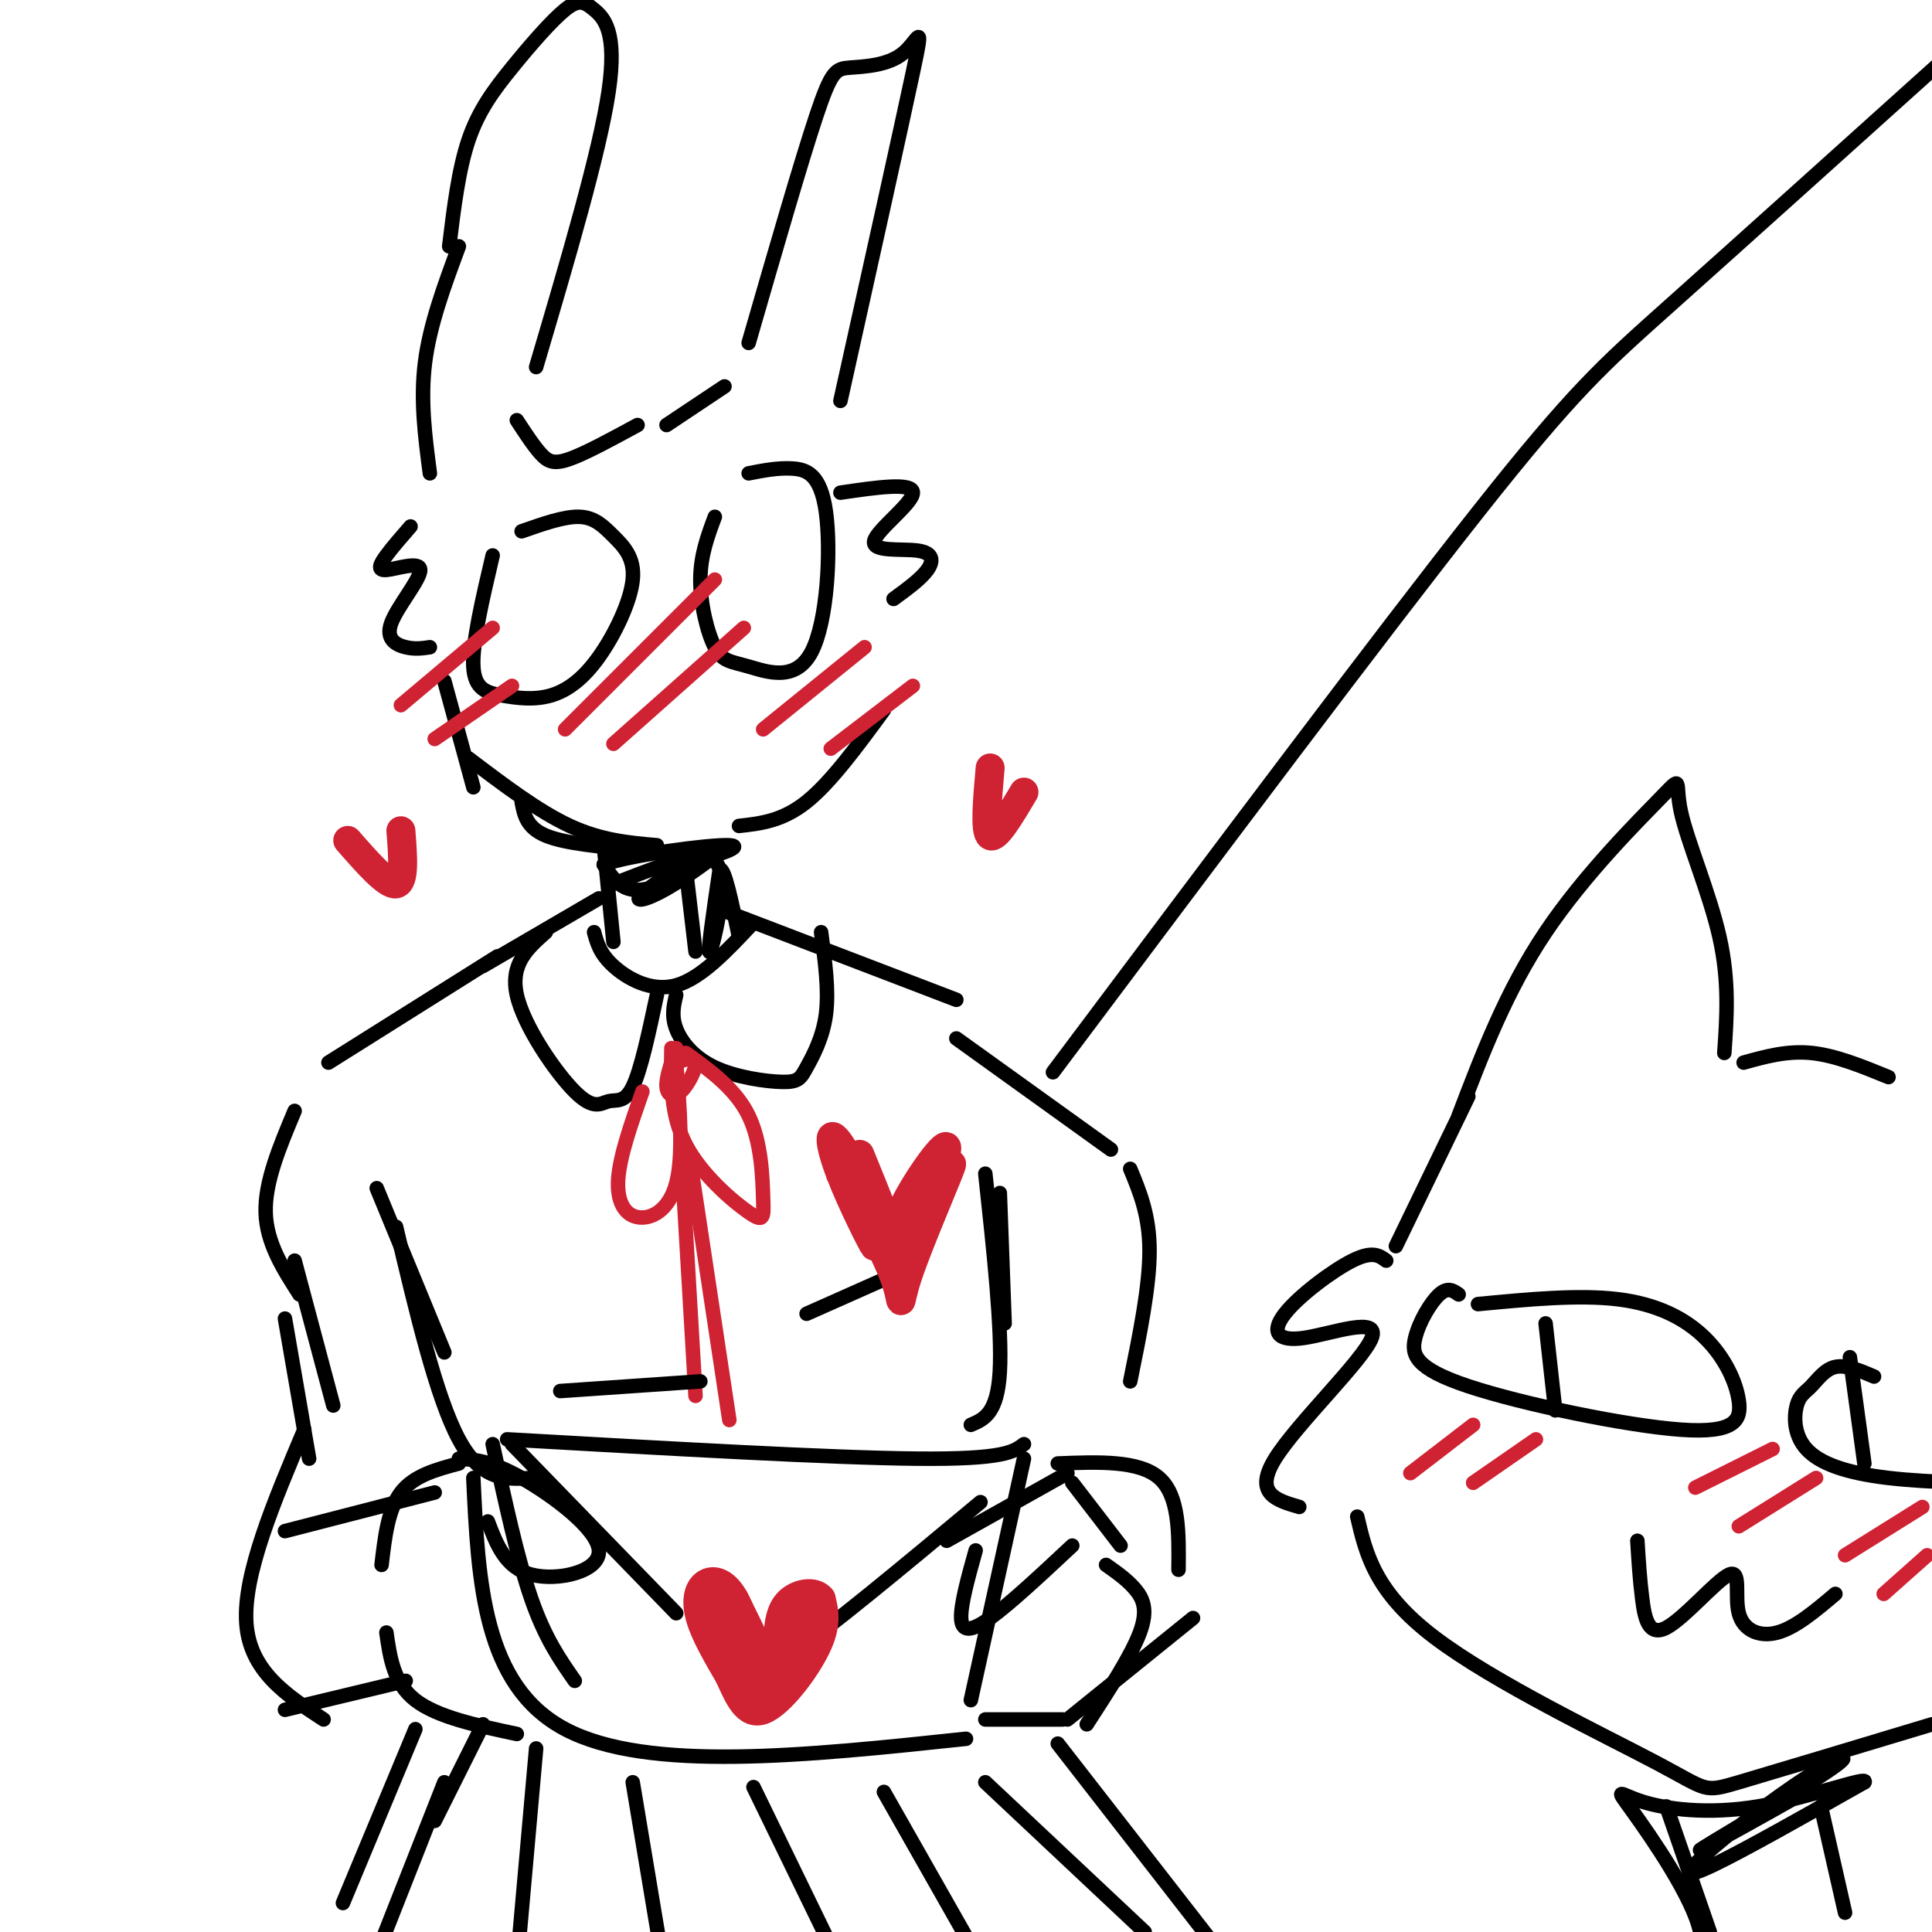 <svg viewBox='0 0 400 400' version='1.1' xmlns='http://www.w3.org/2000/svg' xmlns:xlink='http://www.w3.org/1999/xlink'><g fill='none' stroke='rgb(0,0,0)' stroke-width='3' stroke-linecap='round' stroke-linejoin='round'><path d='M85,109c-1.848,2.118 -3.696,4.235 -5,6c-1.304,1.765 -2.065,3.177 0,3c2.065,-0.177 6.956,-1.944 7,0c0.044,1.944 -4.757,7.600 -6,11c-1.243,3.400 1.074,4.543 3,5c1.926,0.457 3.463,0.229 5,0'/><path d='M174,102c7.491,-1.094 14.982,-2.188 15,0c0.018,2.188 -7.439,7.659 -8,10c-0.561,2.341 5.772,1.553 9,2c3.228,0.447 3.351,2.128 2,4c-1.351,1.872 -4.175,3.936 -7,6'/><path d='M89,98c-1.000,-7.583 -2.000,-15.167 -1,-23c1.000,-7.833 4.000,-15.917 7,-24'/><path d='M93,51c0.969,-7.952 1.938,-15.903 4,-22c2.062,-6.097 5.215,-10.338 9,-15c3.785,-4.662 8.200,-9.744 11,-12c2.800,-2.256 3.985,-1.684 6,0c2.015,1.684 4.862,4.481 3,17c-1.862,12.519 -8.431,34.759 -15,57'/><path d='M107,87c1.756,2.689 3.511,5.378 5,7c1.489,1.622 2.711,2.178 6,1c3.289,-1.178 8.644,-4.089 14,-7'/><path d='M138,88c0.000,0.000 12.000,-8.000 12,-8'/><path d='M155,71c5.418,-18.746 10.836,-37.493 14,-47c3.164,-9.507 4.075,-9.775 7,-10c2.925,-0.225 7.864,-0.407 11,-3c3.136,-2.593 4.467,-7.598 2,4c-2.467,11.598 -8.734,39.799 -15,68'/><path d='M102,115c-2.131,9.076 -4.262,18.152 -4,23c0.262,4.848 2.918,5.467 6,6c3.082,0.533 6.592,0.981 10,0c3.408,-0.981 6.714,-3.390 10,-8c3.286,-4.610 6.551,-11.421 7,-16c0.449,-4.579 -1.918,-6.925 -4,-9c-2.082,-2.075 -3.881,-3.879 -7,-4c-3.119,-0.121 -7.560,1.439 -12,3'/><path d='M148,107c-1.491,3.997 -2.983,7.994 -3,13c-0.017,5.006 1.440,11.022 3,14c1.560,2.978 3.222,2.920 7,4c3.778,1.080 9.673,3.300 13,-3c3.327,-6.300 4.088,-21.119 3,-29c-1.088,-7.881 -4.025,-8.823 -7,-9c-2.975,-0.177 -5.987,0.412 -9,1'/><path d='M92,141c0.000,0.000 6.000,22.000 6,22'/><path d='M108,166c0.500,2.667 1.000,5.333 5,7c4.000,1.667 11.500,2.333 19,3'/><path d='M97,157c7.250,5.500 14.500,11.000 21,14c6.500,3.000 12.250,3.500 18,4'/><path d='M153,171c4.500,-0.500 9.000,-1.000 14,-5c5.000,-4.000 10.500,-11.500 16,-19'/></g>
<g fill='none' stroke='rgb(207,34,51)' stroke-width='3' stroke-linecap='round' stroke-linejoin='round'><path d='M83,146c0.000,0.000 19.000,-16.000 19,-16'/><path d='M90,153c0.000,0.000 16.000,-11.000 16,-11'/><path d='M117,151c0.000,0.000 31.000,-31.000 31,-31'/><path d='M127,154c0.000,0.000 27.000,-24.000 27,-24'/><path d='M158,151c0.000,0.000 21.000,-17.000 21,-17'/><path d='M172,155c0.000,0.000 17.000,-13.000 17,-13'/></g>
<g fill='none' stroke='rgb(0,0,0)' stroke-width='3' stroke-linecap='round' stroke-linejoin='round'><path d='M125,175c0.000,0.000 2.000,20.000 2,20'/><path d='M142,180c0.000,0.000 2.000,17.000 2,17'/><path d='M127,183c7.403,-2.862 14.807,-5.725 15,-5c0.193,0.725 -6.824,5.037 -9,7c-2.176,1.963 0.489,1.578 5,-1c4.511,-2.578 10.868,-7.348 10,-7c-0.868,0.348 -8.962,5.814 -14,7c-5.038,1.186 -7.019,-1.907 -9,-5'/><path d='M125,179c5.013,-1.916 22.045,-4.207 26,-4c3.955,0.207 -5.167,2.911 -7,3c-1.833,0.089 3.622,-2.438 5,2c1.378,4.438 -1.321,15.839 -2,17c-0.679,1.161 0.660,-7.920 2,-17'/><path d='M149,180c1.000,-0.500 2.500,6.750 4,14'/><path d='M124,186c0.000,0.000 -24.000,14.000 -24,14'/><path d='M151,189c0.000,0.000 47.000,18.000 47,18'/><path d='M123,193c0.600,2.222 1.200,4.444 4,7c2.800,2.556 7.800,5.444 13,4c5.200,-1.444 10.600,-7.222 16,-13'/><path d='M113,193c-3.715,3.284 -7.429,6.568 -6,13c1.429,6.432 8.002,16.013 12,20c3.998,3.987 5.423,2.381 7,2c1.577,-0.381 3.308,0.463 5,-3c1.692,-3.463 3.346,-11.231 5,-19'/><path d='M140,206c-0.513,2.152 -1.026,4.303 0,7c1.026,2.697 3.590,5.938 8,8c4.410,2.062 10.667,2.944 14,3c3.333,0.056 3.744,-0.716 5,-3c1.256,-2.284 3.359,-6.081 4,-11c0.641,-4.919 -0.179,-10.959 -1,-17'/></g>
<g fill='none' stroke='rgb(207,34,51)' stroke-width='3' stroke-linecap='round' stroke-linejoin='round'><path d='M133,226c-2.327,6.643 -4.655,13.286 -5,18c-0.345,4.714 1.292,7.500 4,8c2.708,0.500 6.488,-1.286 8,-7c1.512,-5.714 0.756,-15.357 0,-25'/><path d='M139,217c-0.110,6.892 -0.220,13.783 3,20c3.220,6.217 9.770,11.759 13,14c3.230,2.241 3.139,1.180 3,-3c-0.139,-4.180 -0.325,-11.480 -3,-17c-2.675,-5.520 -7.837,-9.260 -13,-13'/><path d='M140,217c-1.071,3.089 -2.143,6.179 -2,8c0.143,1.821 1.500,2.375 3,1c1.500,-1.375 3.143,-4.679 3,-6c-0.143,-1.321 -2.071,-0.661 -4,0'/><path d='M141,238c0.000,0.000 3.000,51.000 3,51'/><path d='M143,241c0.000,0.000 8.000,53.000 8,53'/></g>
<g fill='none' stroke='rgb(0,0,0)' stroke-width='3' stroke-linecap='round' stroke-linejoin='round'><path d='M102,299c2.583,11.917 5.167,23.833 8,32c2.833,8.167 5.917,12.583 9,17'/><path d='M105,298c33.583,1.917 67.167,3.833 85,4c17.833,0.167 19.917,-1.417 22,-3'/><path d='M212,302c0.000,0.000 -11.000,50.000 -11,50'/><path d='M98,306c1.000,21.500 2.000,43.000 19,52c17.000,9.000 50.000,5.500 83,2'/><path d='M106,299c0.000,0.000 34.000,35.000 34,35'/><path d='M145,337c0.000,0.000 8.000,6.000 8,6'/><path d='M155,343c0.000,2.667 0.000,5.333 8,0c8.000,-5.333 24.000,-18.667 40,-32'/></g>
<g fill='none' stroke='rgb(207,34,51)' stroke-width='6' stroke-linecap='round' stroke-linejoin='round'><path d='M152,331c3.119,6.268 6.238,12.536 5,11c-1.238,-1.536 -6.833,-10.875 -7,-11c-0.167,-0.125 5.095,8.964 6,11c0.905,2.036 -2.548,-2.982 -6,-8'/><path d='M150,334c-1.204,-3.039 -1.214,-6.636 0,-3c1.214,3.636 3.651,14.505 7,17c3.349,2.495 7.609,-3.383 10,-8c2.391,-4.617 2.913,-7.974 2,-9c-0.913,-1.026 -3.261,0.278 -5,3c-1.739,2.722 -2.870,6.861 -4,11'/><path d='M160,345c-1.083,2.483 -1.790,3.190 -3,0c-1.210,-3.190 -2.922,-10.278 -5,-14c-2.078,-3.722 -4.521,-4.079 -6,-3c-1.479,1.079 -1.994,3.594 -1,7c0.994,3.406 3.497,7.703 6,12'/><path d='M151,347c1.869,4.095 3.542,8.333 7,7c3.458,-1.333 8.702,-8.238 11,-13c2.298,-4.762 1.649,-7.381 1,-10'/><path d='M170,331c-1.311,-1.778 -5.089,-1.222 -7,1c-1.911,2.222 -1.956,6.111 -2,10'/></g>
<g fill='none' stroke='rgb(0,0,0)' stroke-width='3' stroke-linecap='round' stroke-linejoin='round'><path d='M196,319c0.000,0.000 25.000,-14.000 25,-14'/><path d='M222,307c0.000,0.000 10.000,13.000 10,13'/><path d='M202,321c-1.556,5.578 -3.111,11.156 -3,14c0.111,2.844 1.889,2.956 6,0c4.111,-2.956 10.556,-8.978 17,-15'/><path d='M95,302c3.321,0.208 6.643,0.417 13,4c6.357,3.583 15.750,10.542 16,15c0.250,4.458 -8.643,6.417 -14,5c-5.357,-1.417 -7.179,-6.208 -9,-11'/><path d='M95,303c-4.667,1.250 -9.333,2.500 -12,6c-2.667,3.500 -3.333,9.250 -4,15'/><path d='M80,338c0.750,5.250 1.500,10.500 6,14c4.500,3.500 12.750,5.250 21,7'/><path d='M229,324c2.178,1.533 4.356,3.067 6,5c1.644,1.933 2.756,4.267 1,9c-1.756,4.733 -6.378,11.867 -11,19'/><path d='M103,198c0.000,0.000 -35.000,22.000 -35,22'/><path d='M61,230c-3.083,7.333 -6.167,14.667 -6,21c0.167,6.333 3.583,11.667 7,17'/><path d='M198,215c0.000,0.000 32.000,23.000 32,23'/><path d='M234,242c2.000,4.833 4.000,9.667 4,17c0.000,7.333 -2.000,17.167 -4,27'/><path d='M78,246c0.000,0.000 14.000,34.000 14,34'/><path d='M82,254c4.167,17.667 8.333,35.333 13,44c4.667,8.667 9.833,8.333 15,8'/><path d='M207,247c0.000,0.000 1.000,27.000 1,27'/><path d='M204,243c1.750,16.167 3.500,32.333 3,41c-0.500,8.667 -3.250,9.833 -6,11'/><path d='M116,288c0.000,0.000 29.000,-2.000 29,-2'/><path d='M167,272c0.000,0.000 18.000,-8.000 18,-8'/><path d='M61,261c0.000,0.000 8.000,30.000 8,30'/><path d='M59,273c0.000,0.000 5.000,29.000 5,29'/><path d='M63,296c-6.333,15.000 -12.667,30.000 -12,40c0.667,10.000 8.333,15.000 16,20'/><path d='M59,354c0.000,0.000 25.000,-6.000 25,-6'/><path d='M59,317c0.000,0.000 31.000,-8.000 31,-8'/><path d='M221,356c0.000,0.000 26.000,-21.000 26,-21'/><path d='M219,303c8.417,-0.333 16.833,-0.667 21,3c4.167,3.667 4.083,11.333 4,19'/><path d='M204,356c0.000,0.000 16.000,0.000 16,0'/><path d='M100,357c0.000,0.000 -10.000,20.000 -10,20'/><path d='M92,369c0.000,0.000 -13.000,33.000 -13,33'/><path d='M111,362c0.000,0.000 -4.000,45.000 -4,45'/><path d='M131,369c0.000,0.000 6.000,36.000 6,36'/><path d='M156,370c0.000,0.000 18.000,37.000 18,37'/><path d='M183,371c0.000,0.000 21.000,37.000 21,37'/><path d='M204,369c0.000,0.000 33.000,31.000 33,31'/><path d='M86,358c0.000,0.000 -15.000,36.000 -15,36'/><path d='M219,361c0.000,0.000 35.000,45.000 35,45'/></g>
<g fill='none' stroke='rgb(207,34,51)' stroke-width='6' stroke-linecap='round' stroke-linejoin='round'><path d='M178,239c3.601,8.839 7.203,17.678 6,16c-1.203,-1.678 -7.209,-13.872 -10,-18c-2.791,-4.128 -2.367,-0.188 0,6c2.367,6.188 6.676,14.625 7,15c0.324,0.375 -3.338,-7.313 -7,-15'/><path d='M174,243c1.422,1.963 8.478,14.371 11,21c2.522,6.629 0.511,7.478 3,0c2.489,-7.478 9.478,-23.282 9,-23c-0.478,0.282 -8.422,16.652 -10,20c-1.578,3.348 3.211,-6.326 8,-16'/><path d='M195,245c1.124,-4.285 -0.066,-6.996 -3,-2c-2.934,4.996 -7.611,17.700 -6,16c1.611,-1.700 9.511,-17.804 10,-21c0.489,-3.196 -6.432,6.515 -9,12c-2.568,5.485 -0.784,6.742 1,8'/><path d='M205,159c-0.583,6.583 -1.167,13.167 0,14c1.167,0.833 4.083,-4.083 7,-9'/><path d='M72,174c4.083,4.667 8.167,9.333 10,9c1.833,-0.333 1.417,-5.667 1,-11'/></g>
<g fill='none' stroke='rgb(0,0,0)' stroke-width='3' stroke-linecap='round' stroke-linejoin='round'><path d='M218,222c34.022,-45.378 68.044,-90.756 88,-116c19.956,-25.244 25.844,-30.356 40,-43c14.156,-12.644 36.578,-32.822 59,-53'/><path d='M302,231c4.949,-12.968 9.898,-25.936 18,-38c8.102,-12.064 19.357,-23.223 24,-28c4.643,-4.777 2.673,-3.171 4,3c1.327,6.171 5.951,16.906 8,26c2.049,9.094 1.525,16.547 1,24'/><path d='M361,220c4.500,-1.250 9.000,-2.500 14,-2c5.000,0.500 10.500,2.750 16,5'/><path d='M304,227c0.000,0.000 -15.000,31.000 -15,31'/><path d='M287,261c-1.410,-1.045 -2.821,-2.090 -7,0c-4.179,2.090 -11.128,7.314 -14,11c-2.872,3.686 -1.667,5.833 4,5c5.667,-0.833 15.795,-4.647 14,0c-1.795,4.647 -15.513,17.756 -20,25c-4.487,7.244 0.256,8.622 5,10'/><path d='M281,314c1.827,7.815 3.655,15.631 16,25c12.345,9.369 35.208,20.292 46,26c10.792,5.708 9.512,6.202 17,4c7.488,-2.202 23.744,-7.101 40,-12'/><path d='M345,374c0.000,0.000 9.000,26.000 9,26'/><path d='M377,374c0.000,0.000 5.000,22.000 5,22'/><path d='M359,379c8.538,-4.666 17.075,-9.332 13,-7c-4.075,2.332 -20.763,11.663 -20,11c0.763,-0.663 18.978,-11.321 26,-16c7.022,-4.679 2.851,-3.378 -4,1c-6.851,4.378 -16.383,11.832 -21,16c-4.617,4.168 -4.319,5.048 2,2c6.319,-3.048 18.660,-10.024 31,-17'/><path d='M386,369c1.168,-1.502 -11.411,3.244 -22,5c-10.589,1.756 -19.189,0.522 -24,-1c-4.811,-1.522 -5.834,-3.333 -2,2c3.834,5.333 12.524,17.809 14,25c1.476,7.191 -4.262,9.095 -10,11'/><path d='M302,268c-1.120,-0.796 -2.240,-1.591 -4,0c-1.760,1.591 -4.160,5.570 -5,9c-0.840,3.430 -0.119,6.311 11,10c11.119,3.689 32.637,8.185 44,9c11.363,0.815 12.572,-2.049 12,-6c-0.572,-3.951 -2.923,-8.987 -7,-13c-4.077,-4.013 -9.879,-7.004 -18,-8c-8.121,-0.996 -18.560,0.002 -29,1'/><path d='M388,285c-2.900,-1.238 -5.801,-2.475 -8,-2c-2.199,0.475 -3.697,2.664 -5,4c-1.303,1.336 -2.410,1.820 -3,4c-0.590,2.180 -0.664,6.057 2,9c2.664,2.943 8.064,4.954 17,6c8.936,1.046 21.406,1.128 27,1c5.594,-0.128 4.313,-0.465 2,-2c-2.313,-1.535 -5.656,-4.267 -9,-7'/><path d='M320,274c0.000,0.000 2.000,18.000 2,18'/><path d='M383,281c0.000,0.000 3.000,22.000 3,22'/><path d='M339,319c0.247,4.006 0.493,8.011 1,12c0.507,3.989 1.274,7.961 5,6c3.726,-1.961 10.411,-9.856 13,-11c2.589,-1.144 1.082,4.461 2,8c0.918,3.539 4.262,5.011 8,4c3.738,-1.011 7.869,-4.506 12,-8'/></g>
<g fill='none' stroke='rgb(207,34,51)' stroke-width='3' stroke-linecap='round' stroke-linejoin='round'><path d='M292,305c0.000,0.000 13.000,-10.000 13,-10'/><path d='M305,307c0.000,0.000 13.000,-9.000 13,-9'/><path d='M351,308c0.000,0.000 16.000,-8.000 16,-8'/><path d='M360,316c0.000,0.000 16.000,-10.000 16,-10'/><path d='M382,322c0.000,0.000 16.000,-10.000 16,-10'/><path d='M390,330c0.000,0.000 9.000,-8.000 9,-8'/></g>
</svg>